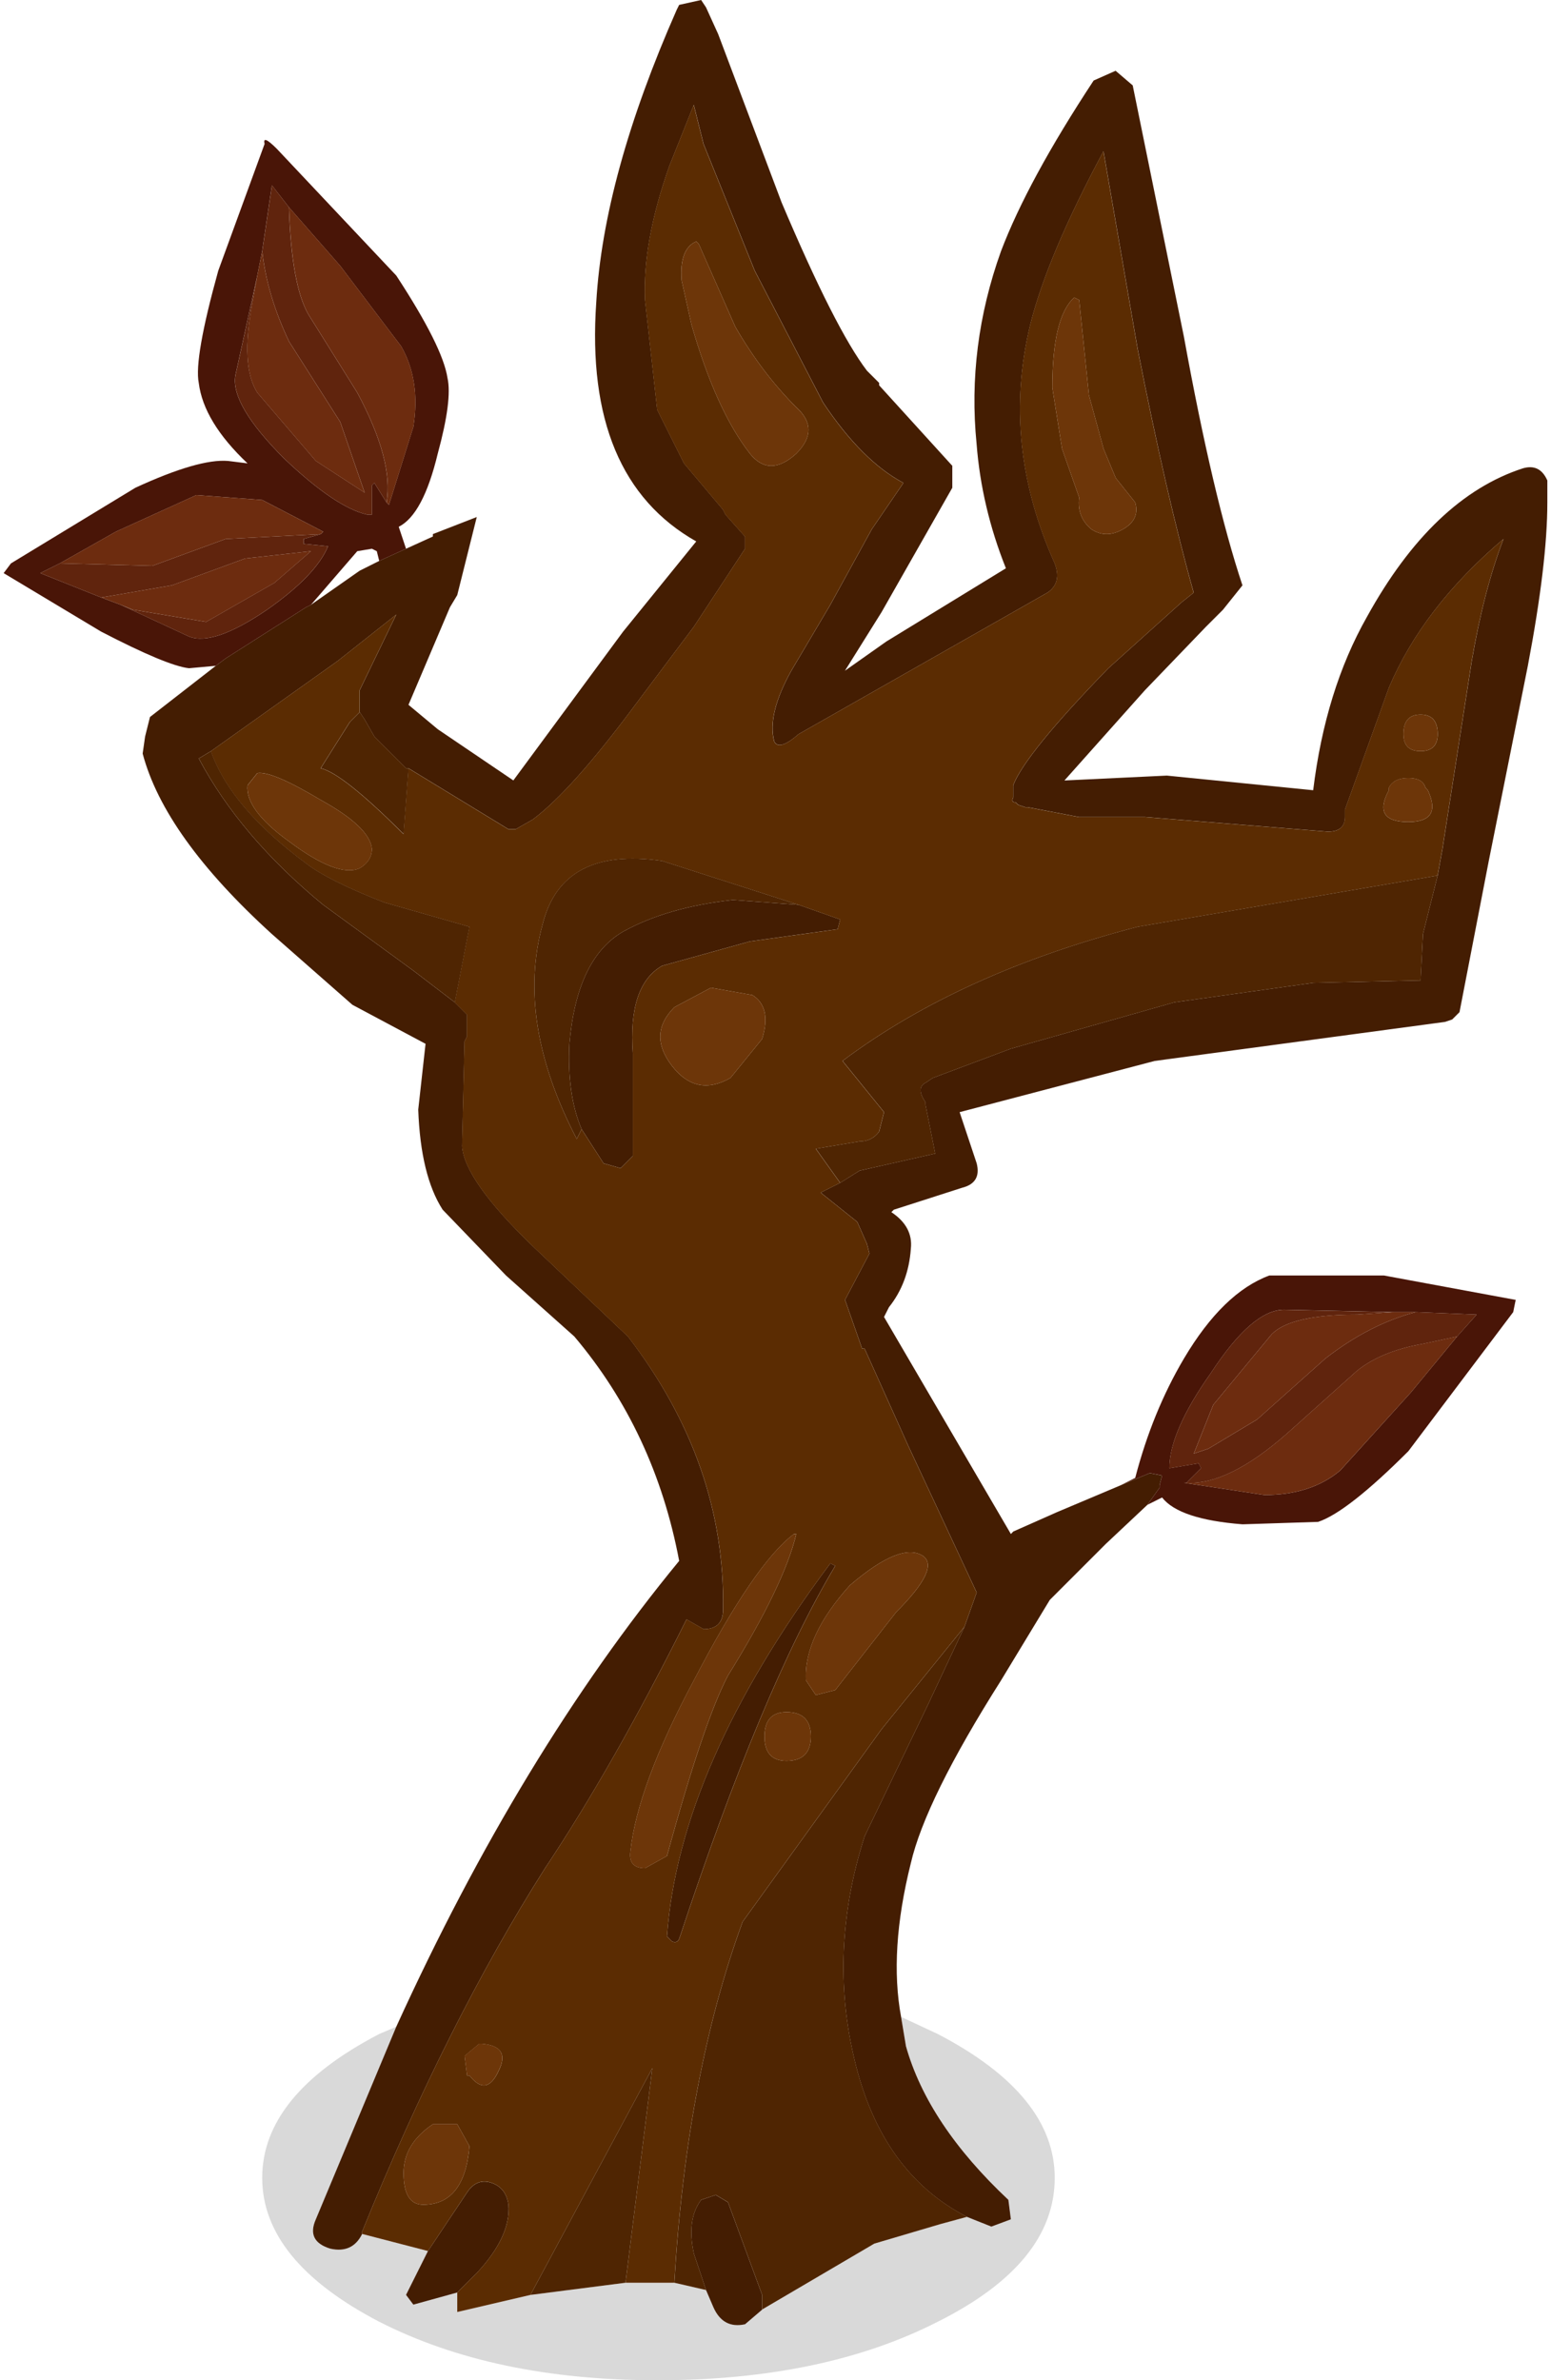 <?xml version="1.0" encoding="utf-8"?>
<!-- Generator: Adobe Illustrator 16.0.3, SVG Export Plug-In . SVG Version: 6.00 Build 0)  -->
<!DOCTYPE svg PUBLIC "-//W3C//DTD SVG 1.1//EN" "http://www.w3.org/Graphics/SVG/1.1/DTD/svg11.dtd">
<svg version="1.1" id="Layer_1" xmlns="http://www.w3.org/2000/svg" xmlns:xlink="http://www.w3.org/1999/xlink" x="0px" y="0px"
	 width="31.8px" height="48.8px" viewBox="0 0 31.8 48.8" enable-background="new 0 0 31.8 48.8" xml:space="preserve">
<g id="shape_1">
	<path fill="#441D02" d="M22.976,30.451L21.675,31l-0.9,0.399l-0.049,0.051L18.125,27l0.101-0.2
		c0.266-0.334,0.416-0.732,0.449-1.199c0.033-0.301-0.1-0.551-0.4-0.75l0.051-0.05l1.4-0.45c0.266-0.067,0.366-0.233,0.299-0.5
		l-0.35-1.05l4-1.05l5.95-0.8l0.149-0.05l0.15-0.15l0.6-3.1l0.801-4c0.266-1.4,0.4-2.517,0.4-3.35v-0.45
		c-0.102-0.233-0.268-0.317-0.5-0.25c-1.234,0.4-2.301,1.417-3.201,3.05c-0.566,1-0.933,2.184-1.1,3.55l-3-0.3l-2.1,0.1l1.65-1.85
		l1.25-1.3l0.35-0.35l0.4-0.5c-0.4-1.2-0.801-2.9-1.201-5.1l-1.049-5.15l-0.351-0.3l-0.45,0.2c-0.9,1.367-1.533,2.533-1.9,3.5
		c-0.466,1.3-0.633,2.617-0.5,3.95c0.067,0.866,0.268,1.717,0.601,2.55l-2.45,1.5l-0.85,0.6l0.75-1.2L19.525,10V9.95v-0.4l-1.5-1.65
		v-0.05l-0.25-0.25c-0.433-0.567-1.016-1.717-1.75-3.45l-1.3-3.45l-0.25-0.55L14.375,0l-0.45,0.1l-0.05,0.1
		c-1,2.267-1.55,4.267-1.65,6c-0.167,2.4,0.517,4.033,2.05,4.9l-1.5,1.85L10.525,16l-1.55-1.05l-0.6-0.5l0.85-2l0.15-0.25l0.4-1.6
		l-0.9,0.35V11l-0.55,0.25l-0.55,0.25l-0.4,0.2l-1,0.7l-0.1,0.05l-1.65,1.05l-0.2,0.15l-1.35,1.05l-0.1,0.4l-0.05,0.35
		c0.3,1.134,1.184,2.367,2.65,3.7l1.65,1.45l1.5,0.8l-0.15,1.35c0.033,0.9,0.2,1.583,0.5,2.05l1.3,1.35l1.4,1.25
		c1.1,1.301,1.817,2.834,2.15,4.601c-2.167,2.634-4.1,5.817-5.8,9.55l-1.65,3.95c-0.133,0.3-0.034,0.5,0.3,0.601
		c0.3,0.066,0.517-0.033,0.65-0.301v-0.05c1.167-2.866,2.417-5.351,3.75-7.45c0.934-1.4,1.9-3.1,2.9-5.1l0.35,0.199
		c0.267,0,0.4-0.133,0.4-0.399c0.033-2-0.617-3.866-1.95-5.601l-1.95-1.85c-0.933-0.9-1.417-1.583-1.45-2.05l0.05-2.15l0.05-0.1
		V20.8l-0.25-0.25l-0.85-0.65l-1.85-1.35c-1.133-0.933-1.983-1.933-2.55-3l0.25-0.15l2.6-1.85l1.2-0.95l-0.75,1.55v0.45l0.1,0.15
		l0.2,0.35l0.65,0.65h0.05l2.05,1.25h0.15l0.35-0.2c0.534-0.4,1.233-1.183,2.1-2.35l1.2-1.6l1.05-1.6V11l-0.4-0.45l-0.05-0.1
		l-0.8-0.95l-0.55-1.1l-0.25-2.25c-0.034-0.8,0.133-1.717,0.5-2.75l0.5-1.25l0.2,0.8l1.05,2.6l1.4,2.7
		c0.533,0.8,1.083,1.35,1.649,1.65l-0.649,0.95l-0.851,1.55l-0.799,1.35c-0.333,0.6-0.45,1.083-0.35,1.45
		c0.066,0.134,0.233,0.083,0.5-0.15l5.101-2.9c0.199-0.133,0.25-0.333,0.149-0.6c-0.733-1.633-0.899-3.267-0.5-4.9
		c0.233-0.934,0.733-2.117,1.5-3.55l0.7,4.05c0.4,2.033,0.783,3.7,1.15,5l-0.25,0.2l-1.5,1.35c-1.134,1.167-1.784,1.967-1.951,2.4
		v0.25c-0.033,0.066-0.016,0.1,0.051,0.1l0.05,0.05l0.149,0.05h0.051l1.05,0.2h1.351l3.75,0.3c0.232,0,0.35-0.1,0.35-0.3v-0.15
		l0.9-2.5c0.466-1.1,1.25-2.117,2.35-3.05c-0.268,0.7-0.484,1.534-0.65,2.5l-0.6,3.85l-0.1,0.55l-0.301,1.2l-0.05,0.95l-2.2,0.05
		l-2.85,0.4l-3.35,0.95l-1.601,0.6l-0.149,0.1c-0.134,0.067-0.134,0.2,0,0.4v0.05l0.199,1L17.625,24l-0.399,0.25l-0.4,0.2l0.75,0.6
		l0.199,0.45l0.051,0.2l-0.5,0.949l0.35,1h0.051l0.899,2l1.399,3l-0.25,0.701l-0.75,1.6l-1.299,2.699
		c-0.5,1.566-0.567,3.101-0.201,4.601c0.367,1.533,1.134,2.601,2.301,3.2l0.5,0.199l0.4-0.149l-0.051-0.399
		c-1.1-1.033-1.8-2.084-2.1-3.15l-0.1-0.6c-0.167-0.9-0.101-1.951,0.199-3.15c0.2-0.867,0.816-2.117,1.85-3.75l1-1.65l1.15-1.15
		l0.85-0.799l0.25-0.351v-0.05l0.051-0.2l-0.25-0.05L22.976,30.451 M14.226,46.201l0.25,0.75l0.15,0.35
		c0.133,0.301,0.35,0.416,0.65,0.35l0.35-0.299V47.05l-0.7-1.9L14.675,45l-0.3,0.101C14.175,45.367,14.125,45.734,14.226,46.201
		 M11.925,23.15l0.45,0.7l0.35,0.1l0.25-0.25v-2.1c-0.067-0.934,0.133-1.533,0.6-1.8l1.8-0.5l1.8-0.25l0.051-0.2l-0.851-0.3
		l-1.35-0.1c-0.9,0.1-1.65,0.317-2.25,0.65c-0.633,0.366-1,1.133-1.1,2.3C11.642,22.101,11.726,22.684,11.925,23.15 M17.025,32.05
		c-2.066,2.768-3.183,5.316-3.35,7.65l0.1,0.1c0.067,0.033,0.117,0.018,0.15-0.05c1.134-3.433,2.2-5.983,3.2-7.649L17.025,32.05
		 M9.375,47l0.4-0.399c0.467-0.5,0.684-0.967,0.65-1.4c-0.033-0.234-0.15-0.383-0.35-0.45c-0.2-0.067-0.367,0-0.5,0.2L8.875,46
		l-0.1,0.149l-0.45,0.9l0.15,0.2L9.375,47"/>
	<path fill="none" d="M22.976,30.451"/>
	<path fill="#491507" d="M7.775,11.5l0.55-0.25l-0.15-0.45c0.333-0.167,0.6-0.667,0.8-1.5c0.2-0.733,0.267-1.25,0.2-1.55
		c-0.066-0.433-0.417-1.133-1.05-2.1l-2.45-2.6c-0.2-0.2-0.283-0.233-0.25-0.1l-0.95,2.6c-0.333,1.2-0.467,1.967-0.4,2.3
		c0.066,0.533,0.4,1.083,1,1.65l-0.4-0.05c-0.4-0.033-1.033,0.15-1.9,0.55l-2.55,1.55l-0.15,0.2l2,1.2c0.9,0.467,1.5,0.717,1.8,0.75
		l0.55-0.05l0.2-0.15l1.65-1.05l0.1-0.05l0.95-1.1l0.3-0.05l0.1,0.05L7.775,11.5 M23.775,30.5l-0.25,0.351l0.301-0.15
		c0.233,0.3,0.783,0.482,1.65,0.55l1.549-0.05c0.4-0.133,1.018-0.617,1.851-1.45l2.149-2.851l0.051-0.25l-2.7-0.5h-2.351
		c-0.633,0.234-1.216,0.801-1.75,1.701c-0.433,0.732-0.766,1.549-1,2.449l-0.299,0.15l0.6-0.25l0.25,0.05l-0.051,0.2V30.5
		 M29.025,26.9l1.25,0.051L29.875,27.4l-0.95,1.15l-1.449,1.6c-0.4,0.334-0.917,0.5-1.551,0.5l-1.65-0.25h0.051l0.3-0.299L24.576,30
		l-0.6,0.101c0-0.5,0.283-1.15,0.85-1.951c0.566-0.866,1.066-1.299,1.5-1.299l2.25,0.049H29.025 M5.925,4.25l1.05,1.2l1.25,1.65
		c0.267,0.467,0.35,1.017,0.25,1.65l-0.5,1.6l-0.05-0.05l-0.25-0.4l-0.05,0.05v0.6h-0.1c-0.433-0.1-1-0.483-1.7-1.15
		c-0.733-0.733-1.067-1.3-1-1.7l0.45-2.05l0.1-0.5l0.2-1.35L5.925,4.25 M6.576,10.95l-0.35,0.1v0.1l0.5,0.05
		c-0.167,0.4-0.583,0.833-1.25,1.3c-0.733,0.5-1.267,0.683-1.6,0.55l-1.4-0.65l-0.4-0.15l-1.25-0.5l0.4-0.2l1.15-0.65l1.65-0.75
		l1.35,0.1l1.25,0.65L6.576,10.95"/>
	<path fill="none" d="M7.775,11.5"/>
	<path fill-opacity="0.149" d="M6.476,45.5l1.65-3.95l-0.35,0.15c-1.6,0.833-2.4,1.816-2.4,2.949c0,1.134,0.8,2.117,2.4,2.951
		c1.567,0.799,3.467,1.199,5.7,1.199c2.267,0,4.183-0.4,5.75-1.199c1.6-0.801,2.399-1.783,2.399-2.951
		c0-1.133-0.8-2.116-2.399-2.949l-0.75-0.35l0.1,0.6c0.3,1.066,1,2.117,2.1,3.15l0.051,0.399l-0.4,0.149l-0.5-0.199l-0.551,0.15
		L17.925,46l-2.3,1.351l-0.35,0.299c-0.3,0.066-0.517-0.049-0.65-0.35l-0.15-0.35l-0.65-0.15h-1l-1.95,0.25l-1.5,0.35V47l-0.9,0.25
		l-0.15-0.2l0.45-0.9l-1.35-0.35c-0.133,0.268-0.35,0.367-0.65,0.301C6.442,46,6.342,45.8,6.476,45.5"/>
	<path fill="none" d="M6.476,45.5"/>
	<path fill="#5B2C02" d="M7.425,45.75v0.05l1.35,0.35L8.875,46l0.7-1.05c0.133-0.2,0.3-0.268,0.5-0.2
		c0.2,0.067,0.316,0.216,0.35,0.45c0.034,0.434-0.183,0.9-0.65,1.4L9.375,47V47.4l1.5-0.35l2.5-4.65l-0.55,4.4h1
		c0.167-2.834,0.633-5.3,1.4-7.4l2.85-3.949l1.699-2.1l0.25-0.701l-1.399-3l-0.899-2h-0.051l-0.35-1l0.5-0.949l-0.051-0.2
		l-0.199-0.45l-0.75-0.6l0.4-0.2l-0.5-0.7l0.899-0.15c0.167,0,0.3-0.066,0.399-0.2l0.101-0.4l-0.851-1.05
		c1.601-1.2,3.617-2.117,6.051-2.75l6.15-1.05l0.1-0.55l0.6-3.85c0.166-0.966,0.383-1.8,0.65-2.5c-1.1,0.933-1.884,1.95-2.35,3.05
		l-0.9,2.5v0.15c0,0.2-0.117,0.3-0.35,0.3l-3.75-0.3h-1.351l-1.05-0.2h-0.051l-0.149-0.05l-0.05-0.05
		c-0.066,0-0.084-0.033-0.051-0.1v-0.25c0.167-0.434,0.817-1.233,1.951-2.4l1.5-1.35l0.25-0.2c-0.367-1.3-0.75-2.967-1.15-5
		l-0.7-4.05c-0.767,1.433-1.267,2.616-1.5,3.55c-0.399,1.633-0.233,3.267,0.5,4.9c0.101,0.267,0.05,0.467-0.149,0.6l-5.101,2.9
		c-0.267,0.233-0.434,0.284-0.5,0.15c-0.1-0.366,0.017-0.85,0.35-1.45l0.799-1.35l0.851-1.55l0.649-0.95
		c-0.566-0.3-1.116-0.85-1.649-1.65l-1.4-2.7l-1.05-2.6l-0.2-0.8l-0.5,1.25c-0.367,1.033-0.534,1.95-0.5,2.75l0.25,2.25l0.55,1.1
		l0.8,0.95l0.05,0.1l0.4,0.45v0.25l-1.05,1.6l-1.2,1.6c-0.867,1.167-1.566,1.95-2.1,2.35l-0.35,0.2h-0.15l-2.05-1.25l-0.1,1.35
		c-0.833-0.833-1.4-1.283-1.7-1.35l0.6-0.95l0.2-0.2v-0.45l0.75-1.55l-1.2,0.95l-2.6,1.85c0.267,0.767,0.917,1.533,1.95,2.3
		c0.3,0.233,0.833,0.5,1.6,0.8l1.75,0.5l-0.3,1.55l0.25,0.25v0.45l-0.05,0.1l-0.05,2.15c0.033,0.466,0.517,1.15,1.45,2.05l1.95,1.85
		C14.209,29.134,14.859,31,14.826,33c0,0.267-0.134,0.399-0.4,0.399l-0.35-0.199c-1,2-1.967,3.699-2.9,5.1
		C9.842,40.4,8.592,42.884,7.425,45.75 M15.076,6.7c0.366,0.634,0.783,1.184,1.25,1.65c0.333,0.3,0.333,0.616,0,0.95
		c-0.367,0.333-0.684,0.333-0.95,0c-0.467-0.6-0.867-1.483-1.2-2.65l-0.2-0.9c-0.034-0.433,0.066-0.7,0.3-0.8L14.326,5L15.076,6.7
		 M21.775,9.2l-0.199-1.25c0-0.967,0.15-1.583,0.449-1.85l0.101,0.05l0.2,1.95l0.3,1.1l0.25,0.6l0.399,0.5
		c0.067,0.233-0.016,0.417-0.25,0.55c-0.232,0.133-0.449,0.133-0.649,0c-0.2-0.167-0.283-0.384-0.25-0.65L21.775,9.2 M12.375,23.851
		l-0.45-0.7l-0.1,0.2c-0.833-1.6-1.067-3.067-0.7-4.4c0.267-1.066,1.083-1.5,2.45-1.3l2.8,0.9l0.851,0.3l-0.051,0.2l-1.8,0.25
		l-1.8,0.5c-0.467,0.267-0.667,0.867-0.6,1.8v2.1l-0.25,0.25L12.375,23.851 M28.775,15.05c0-0.267,0.117-0.4,0.351-0.4
		s0.351,0.133,0.351,0.4c0,0.233-0.117,0.35-0.351,0.35S28.775,15.284,28.775,15.05 M28.875,16.851c-0.5,0-0.634-0.217-0.399-0.65
		v-0.05c0.066-0.133,0.199-0.2,0.399-0.2s0.316,0.067,0.351,0.2l0.049,0.05C29.476,16.634,29.342,16.851,28.875,16.851
		 M14.226,34.451c0.833-1.6,1.517-2.6,2.05-3h0.05c-0.167,0.699-0.634,1.666-1.4,2.9c-0.333,0.633-0.75,1.865-1.25,3.699l-0.45,0.25
		c-0.233,0-0.333-0.117-0.3-0.35C13.025,37.05,13.459,35.884,14.226,34.451 M13.675,39.701c0.167-2.334,1.284-4.883,3.35-7.65
		l0.101,0.051c-1,1.666-2.066,4.217-3.2,7.649c-0.033,0.067-0.083,0.083-0.15,0.05L13.675,39.701 M16.125,35.101
		c0.333,0,0.5,0.166,0.5,0.5c0,0.332-0.167,0.5-0.5,0.5c-0.3,0-0.45-0.168-0.45-0.5C15.675,35.267,15.826,35.101,16.125,35.101
		 M18.375,33.05l-1.25,1.6l-0.399,0.101l-0.201-0.3c-0.033-0.6,0.268-1.25,0.9-1.95c0.7-0.601,1.2-0.8,1.5-0.601
		C19.159,32.068,18.976,32.451,18.375,33.05 M5.925,17.25c-0.6-0.433-0.883-0.817-0.85-1.15l0.2-0.25c0.2-0.033,0.633,0.15,1.3,0.55
		c0.667,0.367,1.017,0.7,1.05,1c0,0.167-0.083,0.3-0.25,0.4C7.076,17.934,6.592,17.75,5.925,17.25 M13.826,20.65l0.75-0.4l0.85,0.15
		c0.267,0.167,0.333,0.467,0.2,0.9l-0.65,0.8c-0.467,0.267-0.867,0.183-1.2-0.25C13.442,21.417,13.459,21.017,13.826,20.65
		 M10.226,42.451c-0.167,0.367-0.367,0.4-0.6,0.1h-0.05l-0.05-0.4l0.3-0.25h0.05C10.275,41.933,10.392,42.117,10.226,42.451
		 M8.875,43.55h0.5L9.625,44c-0.066,0.8-0.383,1.2-0.95,1.2c-0.267,0-0.4-0.217-0.4-0.65C8.275,44.15,8.476,43.818,8.875,43.55"/>
	<path fill="none" d="M7.425,45.75"/>
	<path fill="#4F2502" d="M8.476,19.9l0.85,0.65l0.3-1.55l-1.75-0.5c-0.767-0.3-1.3-0.567-1.6-0.8c-1.033-0.767-1.683-1.533-1.95-2.3
		l-0.25,0.15c0.566,1.067,1.417,2.067,2.55,3L8.476,19.9 M7.476,14.75l-0.1-0.15l-0.2,0.2l-0.6,0.95c0.3,0.067,0.866,0.517,1.7,1.35
		l0.1-1.35h-0.05l-0.65-0.65L7.476,14.75 M29.175,19.15l0.301-1.2L23.326,19c-2.434,0.633-4.45,1.55-6.051,2.75l0.851,1.05
		l-0.101,0.4c-0.1,0.134-0.232,0.2-0.399,0.2l-0.899,0.15l0.5,0.7L17.625,24l1.55-0.35l-0.199-1v-0.05c-0.134-0.2-0.134-0.333,0-0.4
		l0.149-0.1l1.601-0.6l3.35-0.95l2.85-0.4l2.2-0.05L29.175,19.15 M19.025,34.951l0.75-1.6l-1.699,2.1l-2.85,3.949
		c-0.767,2.101-1.233,4.566-1.4,7.4l0.65,0.15l-0.25-0.75c-0.1-0.467-0.05-0.834,0.15-1.1l0.3-0.101l0.25,0.149l0.7,1.9v0.301
		l2.3-1.351l1.35-0.399l0.551-0.15c-1.167-0.6-1.934-1.667-2.301-3.2c-0.366-1.5-0.299-3.034,0.201-4.601L19.025,34.951
		 M15.025,18.45l1.35,0.1l-2.8-0.9c-1.367-0.2-2.184,0.233-2.45,1.3c-0.367,1.333-0.133,2.8,0.7,4.4l0.1-0.2
		c-0.2-0.467-0.283-1.05-0.25-1.75c0.1-1.167,0.467-1.934,1.1-2.3C13.375,18.767,14.125,18.55,15.025,18.45 M13.375,42.4l-2.5,4.65
		l1.95-0.25L13.375,42.4"/>
	<path fill="none" d="M8.476,19.9"/>
	<path fill="#60240D" d="M30.275,26.951l-1.25-0.051c-0.633,0.168-1.25,0.484-1.85,0.951l-1.4,1.25l-1,0.6l-0.299,0.1l0.399-1
		l1.2-1.449c0.267-0.268,0.85-0.4,1.75-0.4l0.75-0.051l-2.25-0.049c-0.434,0-0.934,0.433-1.5,1.299
		c-0.566,0.801-0.85,1.451-0.85,1.951l0.6-0.101l0.05,0.101l-0.3,0.299c0.566,0.033,1.25-0.299,2.05-1l1.45-1.299
		c0.333-0.268,0.783-0.451,1.35-0.551l0.7-0.15L30.275,26.951 M7.675,9.9l0.25,0.4c0.1-0.567-0.1-1.317-0.6-2.25l-1-1.6
		c-0.233-0.4-0.367-1.133-0.4-2.2L5.576,3.8l-0.2,1.35c0.066,0.6,0.25,1.217,0.55,1.85l1.05,1.65l0.5,1.45l-1-0.65l-1.2-1.4
		c-0.233-0.367-0.267-0.983-0.1-1.85l0.1-0.55L4.826,7.7c-0.067,0.4,0.267,0.967,1,1.7c0.7,0.667,1.267,1.05,1.7,1.15h0.1v-0.6
		L7.675,9.9 M6.226,11.05l0.35-0.1l-1.95,0.1l-1.5,0.55l-1.9-0.05l-0.4,0.2l1.25,0.5L3.525,12l1.5-0.55l1.35-0.15l-0.75,0.65
		l-1.4,0.8l-1.5-0.25l-0.25-0.1l1.4,0.65c0.333,0.133,0.867-0.05,1.6-0.55c0.667-0.467,1.083-0.9,1.25-1.3l-0.5-0.05V11.05"/>
	<path fill="none" d="M30.275,26.951"/>
	<path fill="#6D2C0F" d="M28.925,28.55l0.95-1.15l-0.7,0.15c-0.566,0.1-1.017,0.283-1.35,0.551l-1.45,1.299
		c-0.8,0.701-1.483,1.033-2.05,1h-0.051l1.65,0.25c0.634,0,1.15-0.166,1.551-0.5L28.925,28.55 M29.025,26.9h-0.449l-0.75,0.051
		c-0.9,0-1.483,0.133-1.75,0.4l-1.2,1.449l-0.399,1l0.299-0.1l1-0.6l1.4-1.25C27.775,27.384,28.392,27.068,29.025,26.9 M6.976,5.45
		l-1.05-1.2c0.034,1.067,0.167,1.8,0.4,2.2l1,1.6c0.5,0.933,0.7,1.683,0.6,2.25l0.05,0.05l0.5-1.6c0.1-0.633,0.017-1.183-0.25-1.65
		L6.976,5.45 M5.375,5.15l-0.1,0.5l-0.1,0.55c-0.167,0.867-0.133,1.483,0.1,1.85l1.2,1.4l1,0.65l-0.5-1.45L5.925,7
		C5.625,6.367,5.442,5.75,5.375,5.15 M2.076,12.25l0.4,0.15l0.25,0.1l1.5,0.25l1.4-0.8l0.75-0.65l-1.35,0.15L3.525,12L2.076,12.25
		 M2.375,10.9l-1.15,0.65l1.9,0.05l1.5-0.55l1.95-0.1l0.05-0.05l-1.25-0.65l-1.35-0.1L2.375,10.9"/>
	<path fill="none" d="M28.925,28.55"/>
	<path fill="#6D3609" d="M16.326,8.351c-0.467-0.467-0.884-1.017-1.25-1.65L14.326,5l-0.05-0.05c-0.233,0.1-0.333,0.367-0.3,0.8
		l0.2,0.9c0.333,1.167,0.733,2.05,1.2,2.65c0.267,0.333,0.583,0.333,0.95,0C16.659,8.967,16.659,8.65,16.326,8.351 M21.576,7.95
		l0.199,1.25l0.351,1c-0.033,0.267,0.05,0.483,0.25,0.65c0.2,0.133,0.417,0.133,0.649,0c0.234-0.134,0.317-0.317,0.25-0.55
		l-0.399-0.5l-0.25-0.6l-0.3-1.1l-0.2-1.95l-0.101-0.05C21.726,6.367,21.576,6.983,21.576,7.95 M29.125,14.65
		c-0.233,0-0.351,0.133-0.351,0.4c0,0.233,0.117,0.35,0.351,0.35s0.351-0.117,0.351-0.35C29.476,14.784,29.359,14.65,29.125,14.65
		 M28.476,16.2c-0.234,0.434-0.101,0.65,0.399,0.65c0.467,0,0.601-0.217,0.399-0.65l-0.049-0.05c-0.034-0.133-0.15-0.2-0.351-0.2
		s-0.333,0.067-0.399,0.2V16.2 M16.275,31.451c-0.533,0.4-1.216,1.4-2.05,3c-0.767,1.434-1.2,2.6-1.3,3.5
		c-0.033,0.232,0.067,0.35,0.3,0.35l0.45-0.25c0.5-1.834,0.917-3.066,1.25-3.699c0.767-1.234,1.233-2.201,1.4-2.9H16.275
		 M16.625,35.601c0-0.334-0.167-0.5-0.5-0.5c-0.3,0-0.45,0.166-0.45,0.5c0,0.332,0.15,0.5,0.45,0.5
		C16.458,36.101,16.625,35.933,16.625,35.601 M17.125,34.65l1.25-1.6c0.601-0.6,0.783-0.982,0.55-1.15c-0.3-0.199-0.8,0-1.5,0.601
		c-0.633,0.7-0.934,1.351-0.9,1.95l0.201,0.3L17.125,34.65 M5.076,16.101c-0.034,0.333,0.25,0.717,0.85,1.15
		c0.667,0.5,1.15,0.683,1.45,0.55c0.167-0.1,0.25-0.233,0.25-0.4c-0.033-0.3-0.383-0.633-1.05-1c-0.667-0.4-1.1-0.583-1.3-0.55
		L5.076,16.101 M14.576,20.25l-0.75,0.4c-0.367,0.367-0.384,0.767-0.05,1.2c0.333,0.433,0.733,0.517,1.2,0.25l0.65-0.8
		c0.133-0.433,0.066-0.733-0.2-0.9L14.576,20.25 M9.625,42.55c0.233,0.301,0.434,0.268,0.6-0.1c0.167-0.334,0.05-0.518-0.35-0.551
		h-0.05l-0.3,0.25l0.05,0.4H9.625 M9.375,43.55h-0.5c-0.4,0.268-0.6,0.6-0.6,1c0,0.434,0.133,0.65,0.4,0.65
		c0.567,0,0.884-0.4,0.95-1.2L9.375,43.55"/>
	<path fill="none" d="M16.326,8.351"/>
</g>
</svg>
